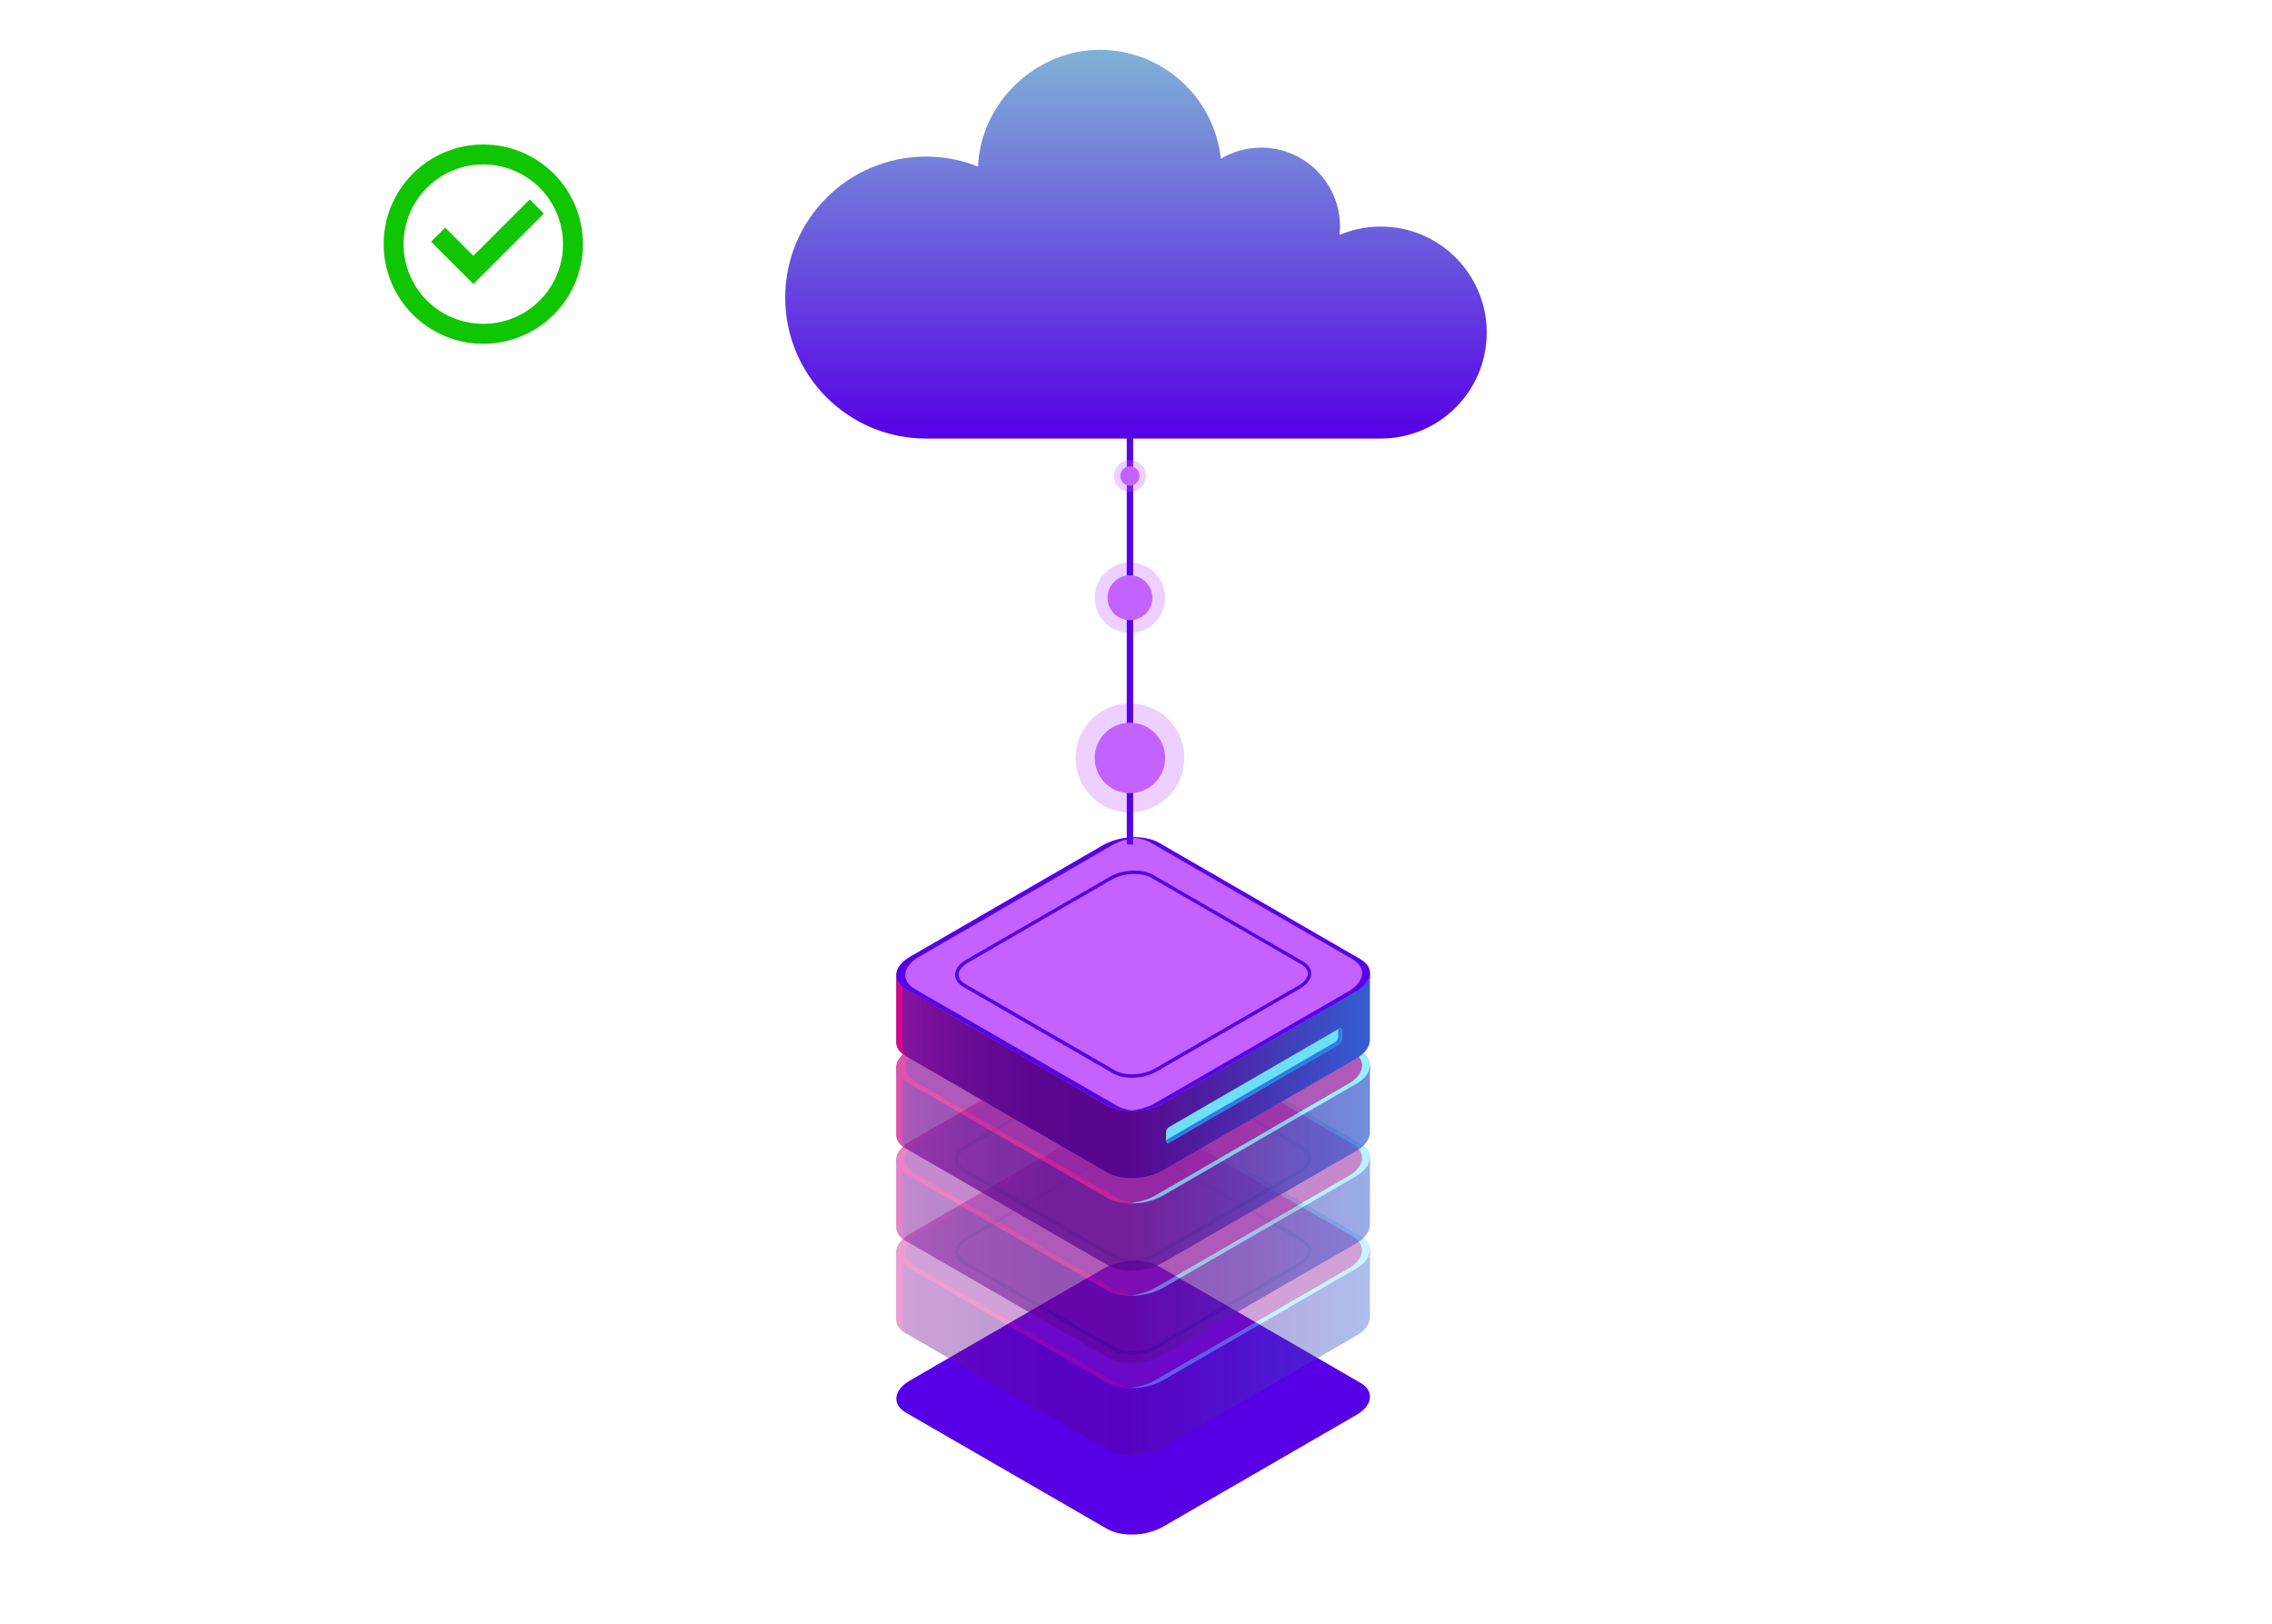 <svg width="456" height="326" viewBox="0 0 456 326" fill="none" xmlns="http://www.w3.org/2000/svg">
<g filter="url(#filter0_d_302_1566)">
<ellipse cx="230.012" cy="163.073" rx="137.5" ry="137.639" fill="white"/>
</g>
<g opacity="0.3" filter="url(#filter1_f_302_1566)">
<path d="M220.657 116.424C222.617 113.048 226.939 111.89 230.317 113.85C233.694 115.81 234.851 120.132 232.915 123.509C230.954 126.886 226.632 128.043 223.255 126.107C219.877 124.146 218.72 119.825 220.657 116.448V116.424Z" fill="#C462FF"/>
</g>
<path d="M222.236 306.881L181.838 283.536C178.96 281.877 179.333 278.983 182.648 277.067L221.426 254.648C224.741 252.732 229.765 252.526 232.631 254.185L273.028 277.53C275.906 279.189 275.534 282.083 272.219 283.999L233.44 306.418C230.125 308.334 225.101 308.54 222.236 306.881Z" fill="#5700E5"/>
<g opacity="0.4">
<path d="M274.955 251.15H254.924L232.618 238.262C229.74 236.603 224.729 236.809 221.413 238.725L199.917 251.15H179.898V264.616C179.821 265.735 180.438 266.829 181.826 267.626L222.223 290.971C225.101 292.63 230.112 292.424 233.427 290.508L272.206 268.089C273.928 267.099 274.84 265.838 274.93 264.616H274.943V251.15H274.955Z" fill="url(#paint0_linear_302_1566)"/>
<path d="M181.17 265.542V252.076H201.189L222.686 239.651C226.001 237.735 231.025 237.529 233.89 239.188L256.196 252.076H274.968V251.15H254.937L232.631 238.262C229.753 236.603 224.741 236.809 221.426 238.725L199.93 251.15H179.911V264.616C179.834 265.735 180.451 266.829 181.838 267.626L182.07 267.755C181.427 267.099 181.132 266.327 181.183 265.542H181.17Z" fill="#D4088C"/>
<path d="M222.223 277.491L181.826 254.147C178.947 252.487 179.32 249.593 182.635 247.677L221.413 225.259C224.729 223.342 229.753 223.136 232.618 224.795L273.015 248.14C275.893 249.799 275.521 252.693 272.206 254.61L233.427 277.028C230.112 278.945 225.088 279.15 222.223 277.491Z" fill="url(#paint1_linear_302_1566)"/>
<path d="M273.015 248.14L232.618 224.796C231.127 223.934 229.072 223.587 226.964 223.702C228.493 223.792 229.932 224.152 231.037 224.796L271.435 248.14C274.313 249.799 273.94 252.693 270.625 254.61L231.847 277.028C230.254 277.954 228.249 278.469 226.296 278.585C228.725 278.726 231.397 278.199 233.427 277.028L272.206 254.61C275.521 252.693 275.881 249.799 273.015 248.14Z" fill="#6EE8FC"/>
<path d="M227.17 271.935C225.744 271.935 224.394 271.652 223.379 271.06L193.3 253.684C192.259 253.079 191.681 252.23 191.681 251.291C191.681 250.185 192.49 249.079 193.891 248.269L222.763 231.587C225.32 230.107 229.226 229.953 231.449 231.239L261.528 248.616C262.569 249.22 263.147 250.069 263.147 251.008C263.147 252.114 262.338 253.22 260.937 254.031L232.065 270.713C230.665 271.523 228.879 271.935 227.17 271.935ZM227.671 231.034C226.091 231.034 224.42 231.419 223.122 232.165L194.251 248.847C193.068 249.529 192.387 250.417 192.387 251.278C192.387 251.96 192.837 252.603 193.66 253.079L223.739 270.456C225.782 271.639 229.367 271.485 231.731 270.108L260.603 253.426C261.798 252.745 262.479 251.857 262.479 250.995C262.479 250.314 262.029 249.671 261.207 249.195L231.127 231.818C230.215 231.291 228.969 231.021 227.684 231.021L227.671 231.034Z" fill="#480689"/>
<path d="M224.035 277.491L183.637 254.147C180.759 252.487 181.132 249.593 184.447 247.677L223.225 225.259C224.806 224.345 226.759 223.831 228.686 223.702C226.219 223.522 223.482 224.062 221.414 225.259L182.635 247.677C179.32 249.593 178.96 252.487 181.826 254.147L222.223 277.491C223.726 278.366 225.834 278.713 227.967 278.584C226.489 278.482 225.114 278.121 224.035 277.491Z" fill="#D4088C"/>
</g>
<g opacity="0.5">
<path d="M274.955 232.603H254.924L232.618 219.715C229.74 218.056 224.729 218.262 221.413 220.178L199.917 232.603H179.898V246.069C179.821 247.188 180.438 248.282 181.826 249.079L222.223 272.424C225.101 274.083 230.112 273.877 233.427 271.961L272.206 249.542C273.928 248.552 274.84 247.291 274.93 246.069H274.943V232.603H274.955Z" fill="url(#paint2_linear_302_1566)"/>
<path d="M181.17 246.995V233.529H201.189L222.686 221.104C226.001 219.188 231.025 218.982 233.89 220.641L256.196 233.529H274.968V232.603H254.937L232.631 219.715C229.753 218.056 224.741 218.262 221.426 220.178L199.93 232.603H179.911V246.069C179.834 247.188 180.451 248.282 181.838 249.079L182.07 249.208C181.427 248.552 181.132 247.78 181.183 246.995H181.17Z" fill="#D4088C"/>
<path d="M222.223 258.957L181.826 235.613C178.947 233.953 179.32 231.059 182.635 229.143L221.413 206.724C224.729 204.808 229.753 204.602 232.618 206.261L273.015 229.606C275.893 231.265 275.521 234.159 272.206 236.076L233.427 258.494C230.112 260.411 225.088 260.616 222.223 258.957Z" fill="url(#paint3_linear_302_1566)"/>
<path d="M273.015 229.593L232.618 206.249C231.127 205.387 229.072 205.04 226.964 205.155C228.493 205.245 229.932 205.605 231.037 206.249L271.435 229.593C274.313 231.252 273.94 234.146 270.625 236.063L231.847 258.481C230.254 259.407 228.249 259.922 226.296 260.037C228.725 260.179 231.397 259.652 233.427 258.481L272.206 236.063C275.521 234.146 275.881 231.252 273.015 229.593Z" fill="#6EE8FC"/>
<path d="M227.17 253.388C225.744 253.388 224.394 253.105 223.379 252.513L193.3 235.137C192.259 234.532 191.681 233.683 191.681 232.744C191.681 231.638 192.49 230.532 193.891 229.722L222.763 213.04C225.32 211.561 229.226 211.406 231.449 212.692L261.528 230.069C262.569 230.674 263.147 231.522 263.147 232.461C263.147 233.567 262.338 234.674 260.937 235.484L232.065 252.166C230.665 252.976 228.879 253.388 227.17 253.388ZM227.671 212.487C226.091 212.487 224.42 212.873 223.122 213.619L194.251 230.301C193.068 230.982 192.375 231.87 192.387 232.731C192.387 233.413 192.837 234.056 193.66 234.532L223.739 251.909C225.782 253.092 229.367 252.938 231.731 251.561L260.603 234.879C261.798 234.198 262.479 233.31 262.479 232.448C262.479 231.767 262.029 231.124 261.207 230.648L231.127 213.271C230.202 212.744 228.969 212.474 227.684 212.474L227.671 212.487Z" fill="#480689"/>
<path d="M224.035 258.957L183.637 235.613C180.759 233.953 181.132 231.059 184.447 229.143L223.225 206.724C224.806 205.811 226.759 205.297 228.686 205.168C226.219 204.988 223.482 205.528 221.414 206.724L182.635 229.143C179.32 231.059 178.96 233.953 181.826 235.613L222.223 258.957C223.726 259.832 225.834 260.179 227.967 260.05C226.489 259.947 225.114 259.587 224.035 258.957Z" fill="#D4088C"/>
</g>
<g opacity="0.7">
<path d="M274.955 214.056H254.924L232.618 201.168C229.74 199.509 224.729 199.715 221.413 201.631L199.917 214.056H179.898V227.522C179.821 228.641 180.438 229.734 181.826 230.532L222.223 253.876C225.101 255.536 230.112 255.33 233.427 253.413L272.206 230.995C273.928 230.005 274.84 228.744 274.93 227.522H274.943V214.056H274.955Z" fill="url(#paint4_linear_302_1566)"/>
<path d="M181.17 228.448V214.982H201.189L222.686 202.557C226.001 200.641 231.025 200.435 233.89 202.094L256.196 214.982H274.968V214.056H254.937L232.631 201.168C229.753 199.509 224.741 199.715 221.426 201.631L199.93 214.056H179.911V227.522C179.834 228.641 180.451 229.734 181.838 230.532L182.07 230.661C181.427 230.005 181.132 229.233 181.183 228.448H181.17Z" fill="#D4088C"/>
<path d="M222.223 240.41L181.826 217.065C178.947 215.406 179.32 212.512 182.635 210.596L221.413 188.177C224.729 186.261 229.753 186.055 232.618 187.714L273.015 211.059C275.893 212.718 275.521 215.612 272.206 217.528L233.427 239.947C230.112 241.863 225.088 242.069 222.223 240.41Z" fill="url(#paint5_linear_302_1566)"/>
<path d="M273.015 211.059L232.618 187.714C231.127 186.853 229.072 186.505 226.964 186.621C228.493 186.711 229.932 187.071 231.037 187.714L271.435 211.059C274.313 212.718 273.94 215.612 270.625 217.529L231.847 239.947C230.254 240.873 228.249 241.388 226.296 241.503C228.725 241.645 231.397 241.117 233.427 239.947L272.206 217.529C275.521 215.612 275.881 212.718 273.015 211.059Z" fill="#6EE8FC"/>
<path d="M227.183 234.854C225.756 234.854 224.407 234.571 223.392 233.979L193.313 216.602C192.272 215.998 191.694 215.149 191.694 214.21C191.694 213.104 192.503 211.998 193.904 211.187L222.775 194.505C225.332 193.026 229.239 192.872 231.461 194.158L261.541 211.535C262.582 212.139 263.16 212.988 263.16 213.927C263.16 215.033 262.351 216.139 260.95 216.95L232.078 233.632C230.678 234.442 228.892 234.854 227.183 234.854ZM227.684 193.952C226.103 193.952 224.433 194.338 223.135 195.084L194.263 211.766C193.081 212.448 192.4 213.335 192.4 214.197C192.4 214.879 192.85 215.522 193.672 215.998L223.752 233.374C225.795 234.558 229.38 234.391 231.744 233.027L260.616 216.345C261.811 215.663 262.492 214.776 262.492 213.914C262.492 213.233 262.042 212.589 261.22 212.114L231.14 194.737C230.215 194.21 228.982 193.939 227.697 193.939L227.684 193.952Z" fill="#480689"/>
<path d="M224.035 240.41L183.637 217.065C180.759 215.406 181.132 212.512 184.447 210.596L223.225 188.177C224.806 187.264 226.759 186.75 228.686 186.621C226.219 186.441 223.482 186.981 221.414 188.177L182.635 210.596C179.32 212.512 178.96 215.406 181.826 217.065L222.223 240.41C223.726 241.285 225.834 241.632 227.967 241.503C226.489 241.4 225.114 241.04 224.035 240.41Z" fill="#D4088C"/>
</g>
<path d="M274.955 195.509H254.924L232.618 182.621C229.74 180.962 224.729 181.168 221.413 183.084L199.917 195.509H179.898V208.975C179.821 210.094 180.438 211.187 181.826 211.985L222.223 235.329C225.101 236.989 230.112 236.783 233.427 234.866L272.206 212.448C273.928 211.458 274.84 210.197 274.93 208.975H274.943V195.509H274.955Z" fill="url(#paint6_linear_302_1566)"/>
<path d="M181.17 209.901V196.435H201.189L222.686 184.01C226.001 182.094 231.025 181.888 233.89 183.547L256.196 196.435H274.968V195.509H254.937L232.631 182.621C229.753 180.962 224.741 181.168 221.426 183.084L199.93 195.509H179.911V208.975C179.834 210.094 180.451 211.187 181.838 211.985L182.07 212.114C181.427 211.458 181.132 210.686 181.183 209.901H181.17Z" fill="#D4088C"/>
<path d="M222.223 221.863L181.826 198.518C178.947 196.859 179.32 193.965 182.635 192.049L221.413 169.63C224.729 167.714 229.753 167.508 232.618 169.167L273.015 192.512C275.893 194.171 275.521 197.065 272.206 198.981L233.427 221.4C230.112 223.316 225.088 223.522 222.223 221.863Z" fill="#C462FF"/>
<path d="M273.015 192.512L232.618 169.167C231.127 168.306 229.072 167.958 226.964 168.074C228.493 168.164 229.932 168.524 231.037 169.167L271.435 192.512C274.313 194.171 273.94 197.065 270.625 198.982L231.847 221.4C230.254 222.326 228.249 222.841 226.296 222.956C228.725 223.098 231.397 222.57 233.427 221.4L272.206 198.982C275.521 197.065 275.881 194.171 273.015 192.512Z" fill="#5700E5"/>
<path d="M227.183 216.307C225.756 216.307 224.407 216.024 223.392 215.432L193.313 198.055C192.272 197.451 191.694 196.602 191.694 195.663C191.694 194.557 192.503 193.451 193.904 192.64L222.775 175.958C225.332 174.479 229.239 174.325 231.461 175.611L261.541 192.988C262.582 193.592 263.16 194.441 263.16 195.38C263.16 196.486 262.351 197.592 260.95 198.403L232.078 215.085C230.678 215.895 228.892 216.307 227.183 216.307ZM227.684 175.405C226.103 175.405 224.433 175.791 223.135 176.537L194.263 193.219C193.081 193.901 192.387 194.788 192.4 195.65C192.4 196.332 192.85 196.975 193.672 197.451L223.752 214.827C225.795 216.011 229.38 215.844 231.744 214.48L260.616 197.798C261.811 197.116 262.492 196.229 262.492 195.367C262.492 194.686 262.042 194.042 261.22 193.579L231.14 176.203C230.228 175.675 228.982 175.405 227.697 175.405H227.684Z" fill="#5700E5"/>
<path d="M224.035 221.863L183.637 198.518C180.759 196.859 181.132 193.965 184.447 192.049L223.225 169.63C224.806 168.717 226.759 168.203 228.686 168.074C226.219 167.894 223.482 168.434 221.414 169.63L182.635 192.049C179.32 193.965 178.96 196.859 181.826 198.518L222.223 221.863C223.726 222.738 225.834 223.085 227.967 222.956C226.489 222.853 225.114 222.493 224.035 221.863Z" fill="#5700E5"/>
<path d="M234.584 229.362L268.749 209.58C269.058 209.4 269.315 208.911 269.315 208.499V206.879C269.315 206.467 269.058 206.274 268.749 206.454L234.584 226.236C234.275 226.416 234.018 226.905 234.018 227.316V228.937C234.018 229.349 234.275 229.542 234.584 229.362Z" fill="#6DE0F6"/>
<path d="M268.004 209.142C268.313 208.962 268.57 208.474 268.57 208.062V206.544L268.749 206.441C269.058 206.261 269.315 206.441 269.315 206.866V208.486C269.315 208.898 269.058 209.387 268.749 209.567L234.584 229.349C234.275 229.529 234.018 229.349 234.018 228.924V228.821L268.004 209.142Z" fill="#267FE5"/>
<g opacity="0.3" filter="url(#filter2_f_302_1566)">
<path d="M217.321 146.66C220.349 141.434 227.024 139.644 232.245 142.651C237.466 145.682 239.254 152.364 236.25 157.59C233.223 162.816 226.547 164.606 221.326 161.599C216.105 158.569 214.317 151.887 217.321 146.66Z" fill="#C462FF"/>
</g>
<path fill-rule="evenodd" clip-rule="evenodd" d="M226.143 169.489V87.172H227.428V169.489H226.143Z" fill="#5700E5"/>
<path d="M222.885 117.714C224.133 115.565 226.883 114.828 229.033 116.076C231.182 117.323 231.918 120.073 230.686 122.222C229.439 124.371 226.688 125.107 224.539 123.875C222.389 122.628 221.653 119.878 222.885 117.729V117.714Z" fill="#C462FF"/>
<g opacity="0.3" filter="url(#filter3_f_302_1566)">
<path d="M224.006 93.912C224.892 92.383 226.847 91.863 228.405 92.75C229.932 93.636 230.452 95.594 229.566 97.153C228.68 98.682 226.725 99.202 225.167 98.315C223.639 97.428 223.12 95.471 224.006 93.912Z" fill="#C462FF"/>
</g>
<path d="M220.662 148.589C222.621 145.207 226.94 144.049 230.318 145.995C233.697 147.956 234.854 152.28 232.91 155.661C230.951 159.043 226.631 160.201 223.253 158.256C219.875 156.294 218.718 151.971 220.662 148.589Z" fill="#C462FF"/>
<path d="M225.118 94.56C225.649 93.642 226.822 93.331 227.757 93.863C228.674 94.395 228.985 95.569 228.454 96.505C227.922 97.422 226.749 97.734 225.814 97.202C224.898 96.67 224.586 95.496 225.118 94.56Z" fill="#C462FF"/>
<path d="M277.141 45.473C274.199 45.473 271.411 46.065 268.854 47.145C268.905 46.592 268.943 46.039 268.943 45.473C268.943 36.714 261.851 29.627 253.113 29.627C250.158 29.627 247.396 30.451 245.031 31.865C243.721 19.569 233.339 10 220.708 10C208.078 10 196.847 20.405 196.295 33.435C193.07 32.148 189.549 31.428 185.862 31.428C170.25 31.428 157.594 44.097 157.594 59.724C157.594 75.352 170.25 88.021 185.862 88.021H277.141C288.885 88.021 298.394 78.49 298.394 66.747C298.394 55.004 288.872 45.473 277.141 45.473Z" fill="url(#paint7_linear_302_1566)"/>
<g clip-path="url(#clip0_302_1566)">
<path d="M97 69C85.954 69 77 60.046 77 49C77 37.954 85.954 29 97 29C108.046 29 117 37.954 117 49C117 60.046 108.046 69 97 69ZM97 65C101.243 65 105.313 63.314 108.314 60.314C111.314 57.313 113 53.243 113 49C113 44.757 111.314 40.687 108.314 37.686C105.313 34.686 101.243 33 97 33C92.757 33 88.687 34.686 85.686 37.686C82.686 40.687 81 44.757 81 49C81 53.243 82.686 57.313 85.686 60.314C88.687 63.314 92.757 65 97 65ZM95.006 57L86.52 48.514L89.348 45.686L95.006 51.344L106.318 40.03L109.148 42.858L95.006 57Z" fill="#10C600"/>
</g>
<defs>
<filter id="filter0_d_302_1566" x="67.512" y="0.434" width="325" height="325.277" filterUnits="userSpaceOnUse" color-interpolation-filters="sRGB">
<feFlood flood-opacity="0" result="BackgroundImageFix"/>
<feColorMatrix in="SourceAlpha" type="matrix" values="0 0 0 0 0 0 0 0 0 0 0 0 0 0 0 0 0 0 127 0" result="hardAlpha"/>
<feOffset/>
<feGaussianBlur stdDeviation="12.5"/>
<feComposite in2="hardAlpha" operator="out"/>
<feColorMatrix type="matrix" values="0 0 0 0 0.935 0 0 0 0 0.825 0 0 0 0 1 0 0 0 1 0"/>
<feBlend mode="normal" in2="BackgroundImageFix" result="effect1_dropShadow_302_1566"/>
<feBlend mode="normal" in="SourceGraphic" in2="effect1_dropShadow_302_1566" result="shape"/>
</filter>
<filter id="filter1_f_302_1566" x="215.719" y="108.896" width="22.134" height="22.148" filterUnits="userSpaceOnUse" color-interpolation-filters="sRGB">
<feFlood flood-opacity="0" result="BackgroundImageFix"/>
<feBlend mode="normal" in="SourceGraphic" in2="BackgroundImageFix" result="shape"/>
<feGaussianBlur stdDeviation="2" result="effect1_foregroundBlur_302_1566"/>
</filter>
<filter id="filter2_f_302_1566" x="211.864" y="137.193" width="29.843" height="29.866" filterUnits="userSpaceOnUse" color-interpolation-filters="sRGB">
<feFlood flood-opacity="0" result="BackgroundImageFix"/>
<feBlend mode="normal" in="SourceGraphic" in2="BackgroundImageFix" result="shape"/>
<feGaussianBlur stdDeviation="2" result="effect1_foregroundBlur_302_1566"/>
</filter>
<filter id="filter3_f_302_1566" x="219.573" y="88.317" width="14.425" height="14.431" filterUnits="userSpaceOnUse" color-interpolation-filters="sRGB">
<feFlood flood-opacity="0" result="BackgroundImageFix"/>
<feBlend mode="normal" in="SourceGraphic" in2="BackgroundImageFix" result="shape"/>
<feGaussianBlur stdDeviation="2" result="effect1_foregroundBlur_302_1566"/>
</filter>
<linearGradient id="paint0_linear_302_1566" x1="170.904" y1="10" x2="286.725" y2="10" gradientUnits="userSpaceOnUse">
<stop stop-color="#A31FA9"/>
<stop offset="0.07" stop-color="#8A16A0"/>
<stop offset="0.15" stop-color="#740F98"/>
<stop offset="0.24" stop-color="#640A92"/>
<stop offset="0.34" stop-color="#5A068F"/>
<stop offset="0.48" stop-color="#58068E"/>
<stop offset="0.63" stop-color="#4D21A3"/>
<stop offset="0.94" stop-color="#3167D9"/>
<stop offset="1" stop-color="#2C75E4"/>
</linearGradient>
<linearGradient id="paint1_linear_302_1566" x1="631.82" y1="512.717" x2="702.795" y2="499.075" gradientUnits="userSpaceOnUse">
<stop stop-color="#8D139B"/>
<stop offset="0.17" stop-color="#841BA1"/>
<stop offset="0.43" stop-color="#6D32B1"/>
<stop offset="0.76" stop-color="#4958CC"/>
<stop offset="1" stop-color="#2979E4"/>
</linearGradient>
<linearGradient id="paint2_linear_302_1566" x1="170.904" y1="246.069" x2="286.725" y2="246.069" gradientUnits="userSpaceOnUse">
<stop stop-color="#A31FA9"/>
<stop offset="0.07" stop-color="#8A16A0"/>
<stop offset="0.15" stop-color="#740F98"/>
<stop offset="0.24" stop-color="#640A92"/>
<stop offset="0.34" stop-color="#5A068F"/>
<stop offset="0.48" stop-color="#58068E"/>
<stop offset="0.63" stop-color="#4D21A3"/>
<stop offset="0.94" stop-color="#3167D9"/>
<stop offset="1" stop-color="#2C75E4"/>
</linearGradient>
<linearGradient id="paint3_linear_302_1566" x1="623.792" y1="489.542" x2="694.767" y2="475.9" gradientUnits="userSpaceOnUse">
<stop stop-color="#8D139B"/>
<stop offset="0.17" stop-color="#841BA1"/>
<stop offset="0.43" stop-color="#6D32B1"/>
<stop offset="0.76" stop-color="#4958CC"/>
<stop offset="1" stop-color="#2979E4"/>
</linearGradient>
<linearGradient id="paint4_linear_302_1566" x1="170.904" y1="227.522" x2="286.725" y2="227.522" gradientUnits="userSpaceOnUse">
<stop stop-color="#A31FA9"/>
<stop offset="0.07" stop-color="#8A16A0"/>
<stop offset="0.15" stop-color="#740F98"/>
<stop offset="0.24" stop-color="#640A92"/>
<stop offset="0.34" stop-color="#5A068F"/>
<stop offset="0.48" stop-color="#58068E"/>
<stop offset="0.63" stop-color="#4D21A3"/>
<stop offset="0.94" stop-color="#3167D9"/>
<stop offset="1" stop-color="#2C75E4"/>
</linearGradient>
<linearGradient id="paint5_linear_302_1566" x1="615.782" y1="466.362" x2="686.756" y2="452.72" gradientUnits="userSpaceOnUse">
<stop stop-color="#8D139B"/>
<stop offset="0.17" stop-color="#841BA1"/>
<stop offset="0.43" stop-color="#6D32B1"/>
<stop offset="0.76" stop-color="#4958CC"/>
<stop offset="1" stop-color="#2979E4"/>
</linearGradient>
<linearGradient id="paint6_linear_302_1566" x1="170.904" y1="208.975" x2="286.725" y2="208.975" gradientUnits="userSpaceOnUse">
<stop stop-color="#A31FA9"/>
<stop offset="0.07" stop-color="#8A16A0"/>
<stop offset="0.15" stop-color="#740F98"/>
<stop offset="0.24" stop-color="#640A92"/>
<stop offset="0.34" stop-color="#5A068F"/>
<stop offset="0.48" stop-color="#58068E"/>
<stop offset="0.63" stop-color="#4D21A3"/>
<stop offset="0.94" stop-color="#3167D9"/>
<stop offset="1" stop-color="#2C75E4"/>
</linearGradient>
<linearGradient id="paint7_linear_302_1566" x1="227.994" y1="10" x2="227.994" y2="88.021" gradientUnits="userSpaceOnUse">
<stop stop-color="#7FB2D6"/>
<stop offset="1" stop-color="#5700E5"/>
</linearGradient>
<clipPath id="clip0_302_1566">
<rect x="73" y="25" width="48" height="48" rx="4" fill="white"/>
</clipPath>
</defs>
</svg>
